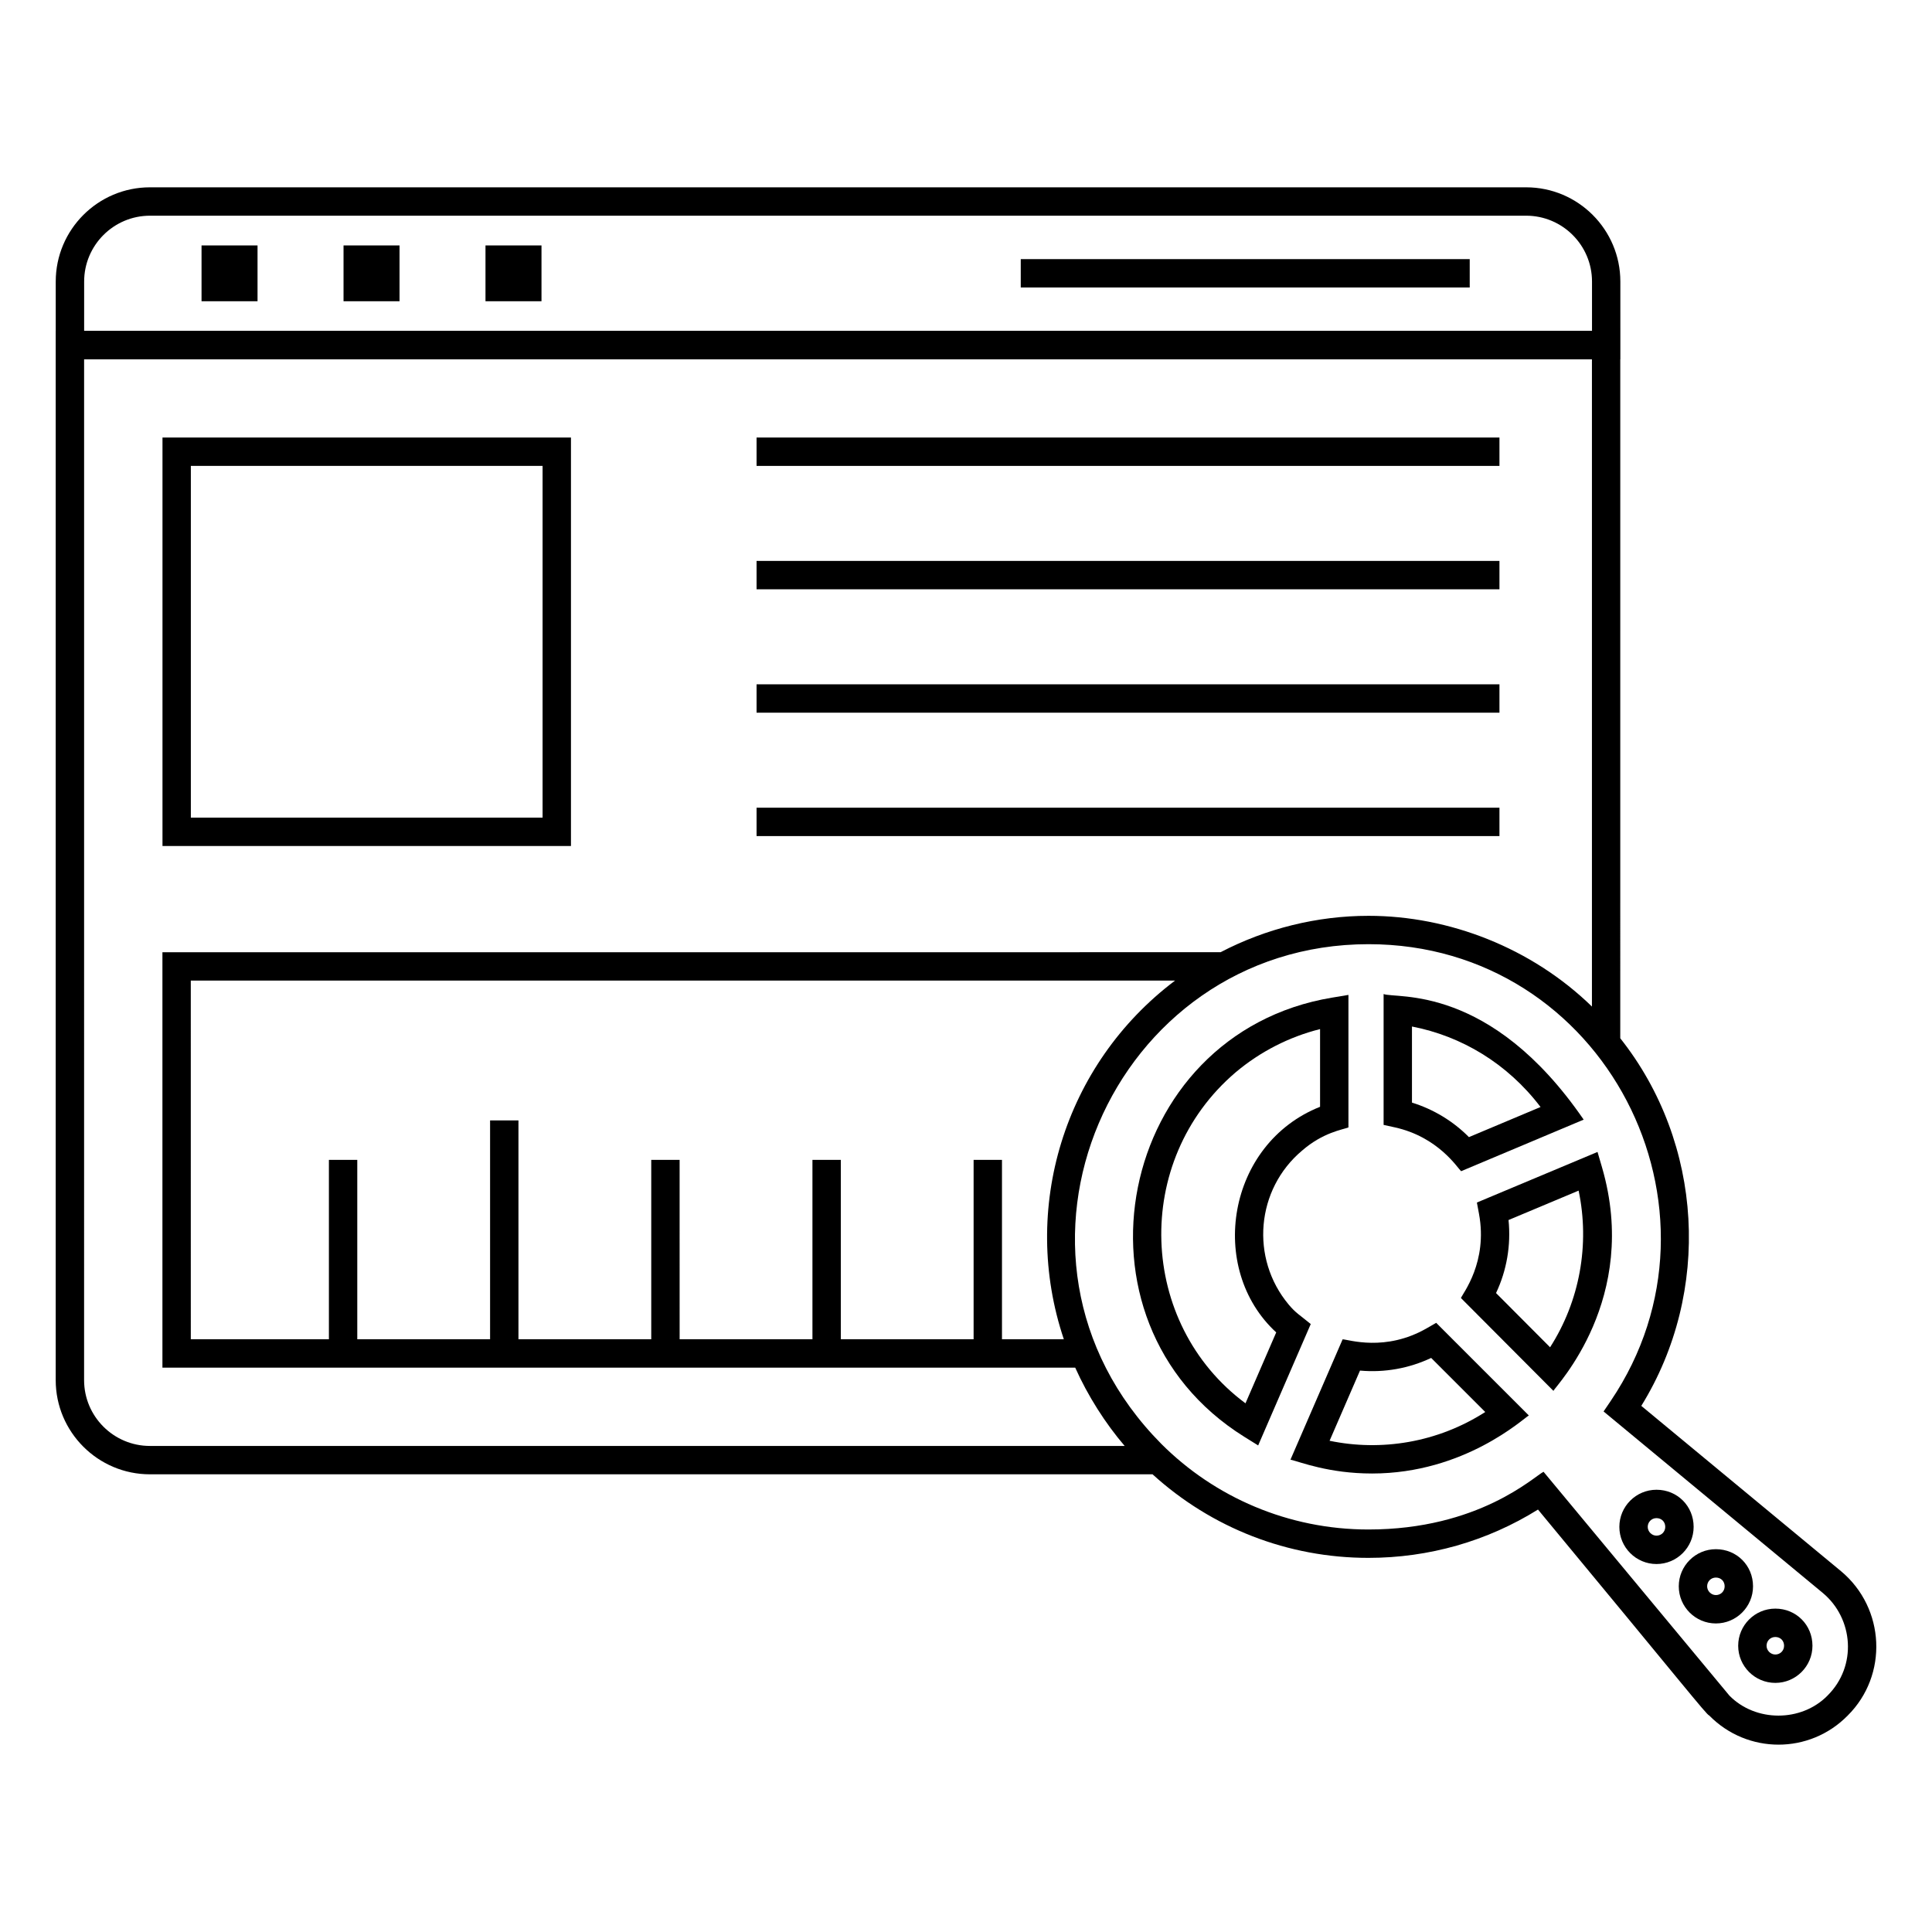<?xml version="1.0" encoding="UTF-8"?>
<!-- Uploaded to: ICON Repo, www.iconrepo.com, Generator: ICON Repo Mixer Tools -->
<svg fill="#000000" width="800px" height="800px" version="1.1" viewBox="144 144 512 512" xmlns="http://www.w3.org/2000/svg">
 <g>
  <path d="m414.51 212.67h118.98v7.519h-118.98z"/>
  <path d="m295.31 259.95h-108.25v108.25h108.25zm-7.519 100.73h-93.215v-93.215h93.215z"/>
  <path d="m344.5 259.95h196.87v7.519h-196.87z"/>
  <path d="m344.5 292.65h196.87v7.519h-196.87z"/>
  <path d="m344.5 325.35h196.87v7.519h-196.87z"/>
  <path d="m344.5 358.05h196.87v7.519h-196.87z"/>
  <path d="m578.96 516.57c18.676-30.215 16.465-69.621-5.574-97.418l0.004-179.93h0.023l-0.004-20.613c0-13.77-11.199-24.969-24.969-24.969h-364.7c-13.77 0-24.969 11.199-24.969 24.969v13.062h-0.008v278.07c0 13.766 11.199 24.965 24.965 24.965h265.71c15.684 14.262 35.91 22.148 57.207 22.145 16.02 0 31.48-4.418 44.938-12.805 38.941 46.98 44.598 54.32 45.375 54.578 10.125 10.301 26.598 10.293 36.684 0.031 10.793-10.699 9.977-28.484-1.75-38.273zm-412.66-297.96c0-9.621 7.828-17.449 17.449-17.449h364.7c9.621 0 17.449 7.828 17.449 17.449v13.062h-399.6zm17.43 308.58c-9.621 0-17.445-7.824-17.445-17.445l0.004-270.52h399.59v171.52c-16.016-15.582-37.891-24.043-59.195-24.043-13.664 0-27.184 3.371-39.219 9.645l-280.42 0.004v110.09h241.9c3.32 7.434 7.981 14.766 13.109 20.754zm242.2-28.273h-16.395v-47.535h-7.519v47.535h-35.191v-47.535h-7.519v47.535h-35.195l-0.004-32.09v-15.445h-7.519v47.535h-35.191v-57.992h-7.519v57.992h-35.195v-47.535h-7.519v47.535h-36.598l-0.004-95.047h260.84c-29.465 22.203-41.082 60.547-29.473 95.047zm202.38 94.438c-6.961 7.074-19.07 7.055-25.996 0l-49.262-59.32c-2.504 1.246-17.129 15.297-46.41 15.297-21.207 0.004-40.734-8.543-54.875-22.684-49.48-49.922-13.07-132.43 54.91-132.43 62.664 0 98.422 70.387 64.203 121.01l-1.914 2.824 58.113 48.113c8.09 6.754 9.145 19.332 1.23 27.184z"/>
  <path d="m568.54 453.32-1.18-4.043-31.969 13.406 0.555 2.981c2.383 12.82-4.289 21.066-4.781 22.328l24.504 24.598c0.582-1.262 23.055-24.359 12.871-59.27zm-13.754 47.723-14.32-14.371c2.84-6 3.984-12.699 3.309-19.352l18.574-7.793c3.012 14.301 0.277 29.301-7.562 41.516z"/>
  <path d="m522.11 496c-11.004 6.332-20.75 2.973-22.301 2.934l-13.82 31.887c2.602 0.609 10.164 3.672 21.617 3.672h0.004c24.504 0 40.125-14.594 41.543-15.383l-24.551-24.547zm-25.758 29.82 8.062-18.602c6.5 0.59 13.035-0.598 18.859-3.352l14.332 14.332c-12.719 8.152-27.621 10.453-41.254 7.621z"/>
  <path d="m485.5 489.71c-10.223-12.258-8.641-30.543 3.578-40.801 5.539-4.812 10.684-5.516 12.273-6.133v-35.117l-4.375 0.73c-57.043 9.492-72.336 85.707-23.254 116.36l3.703 2.309 13.938-32.172c-3.062-2.527-3.902-2.856-5.863-5.176zm-11.434 26.184c-28.453-21.098-30.113-64.273-2.606-87.719 6.516-5.484 14.176-9.398 22.371-11.457v20.594c-24.648 9.781-29.973 42.91-11.621 59.789z"/>
  <path d="m531.21 454.38 32.48-13.664c-24.809-36.113-49.695-31.953-53.02-33.289v34.684l2.953 0.648c11.535 2.543 16.648 10.781 17.586 11.621zm-13.023-38.344c13.074 2.535 25.258 9.738 34.074 21.332l-18.977 7.981c-4.172-4.219-9.387-7.379-15.098-9.148z"/>
  <path d="m592.83 548.64c0-5.519-4.324-9.84-9.844-9.84-5.426 0-9.84 4.414-9.84 9.84s4.414 9.844 9.84 9.844 9.844-4.418 9.844-9.844zm-9.844 2.324c-1.258 0-2.32-1.066-2.32-2.324 0-1.301 1.02-2.32 2.32-2.32 1.348 0 2.324 0.977 2.324 2.32 0 1.301-1.023 2.324-2.324 2.324z"/>
  <path d="m614.48 570.3c-5.426 0-9.844 4.418-9.844 9.844s4.418 9.84 9.844 9.84c5.426 0 9.84-4.414 9.84-9.84 0-5.519-4.32-9.844-9.84-9.844zm0 12.164c-1.258 0-2.324-1.062-2.324-2.32 0-1.305 1.02-2.324 2.324-2.324 1.344 0 2.32 0.977 2.32 2.324 0 1.297-1.02 2.32-2.32 2.32z"/>
  <path d="m608.57 564.39c0-5.519-4.32-9.84-9.84-9.84-5.426 0-9.84 4.414-9.84 9.84s4.414 9.84 9.84 9.84 9.84-4.414 9.84-9.84zm-9.84 2.32c-1.258 0-2.32-1.062-2.32-2.32 0-1.301 1.02-2.32 2.32-2.32 1.344 0 2.32 0.977 2.32 2.32 0 1.301-1.02 2.32-2.32 2.32z"/>
  <path d="m197.41 209.04h14.84v14.793h-14.84z"/>
  <path d="m235.04 209.04h14.84v14.793h-14.84z"/>
  <path d="m272.66 209.04h14.84v14.793h-14.84z"/>
 </g>
</svg>